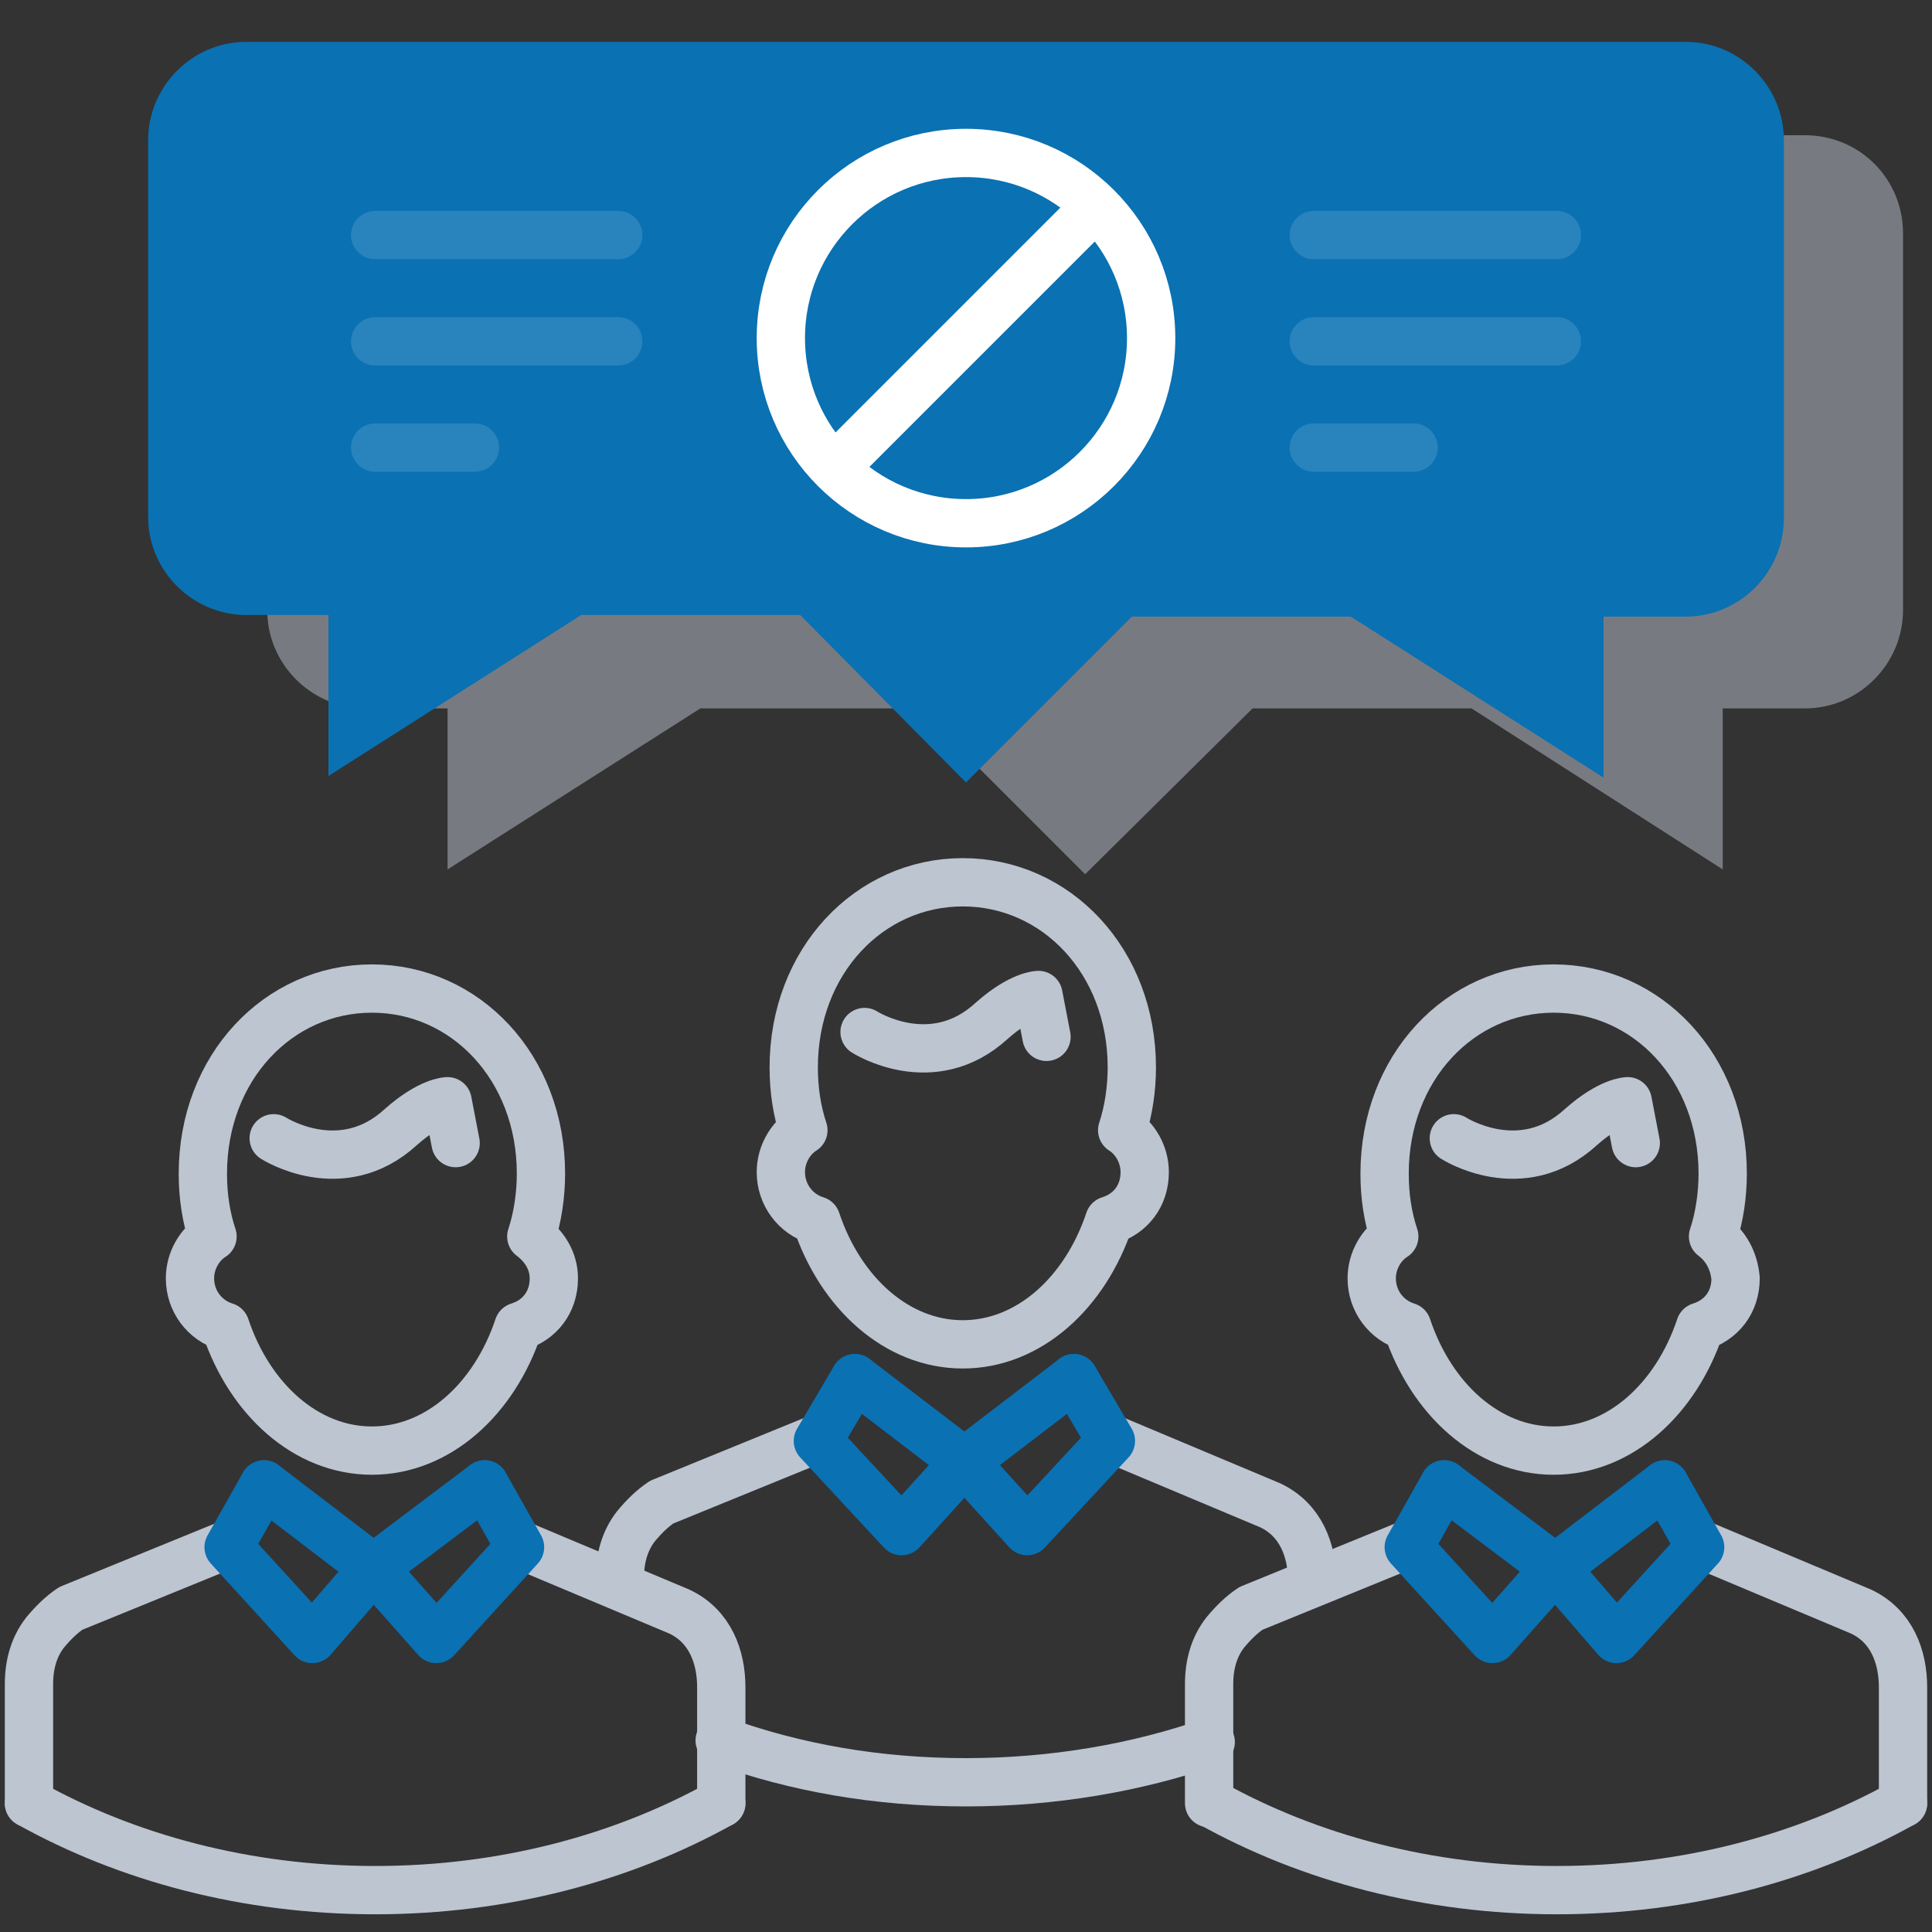 <?xml version="1.0" encoding="UTF-8"?> <svg xmlns="http://www.w3.org/2000/svg" width="120" height="120" viewBox="0 0 120 120" fill="none"><rect x="0" y="0" width="120" height="120" fill="#333333" stroke="none"/><path opacity="0.5" d="M112.1 8.4H22.7C19.3 8.4 16.6 11.2 16.6 14.5V37.9C16.6 41.3 19.4 44 22.7 44H27.8V54L43.5 44H57.1L67.4 54.3L77.8 44H91.4L107 54V44H112.1C115.5 44 118.2 41.2 118.2 37.9V14.5C118.2 11.1 115.5 8.4 112.1 8.4Z" fill="#BDC5D1"></path><path d="M104.7 2.6H15.3C11.9 2.6 9.2 5.4 9.2 8.7V32.1C9.2 35.5 12 38.2 15.3 38.2H20.4V48.2L36.1 38.2H49.7L60 48.6L70.3 38.3H83.9L99.6 48.3V38.3H104.7C108.1 38.3 110.8 35.5 110.8 32.2V8.7C110.8 5.4 108.1 2.6 104.7 2.6Z" fill="#0A71B3"></path><path d="M106.4 76.8C106.8 75.6 107 74.2 107 72.9C107 66.3 102.3 61.4 96.5 61.4C90.7 61.4 86 66.3 86 72.9C86 74.3 86.2 75.6 86.6 76.8C85.8 77.3 85.2 78.3 85.2 79.4C85.2 80.8 86.1 82 87.4 82.4C88.9 86.9 92.4 90.1 96.5 90.1C100.6 90.1 104.1 86.9 105.6 82.4C106.9 82 107.8 80.9 107.8 79.4C107.7 78.3 107.2 77.4 106.4 76.8Z" stroke="#BDC5D1" stroke-width="3" stroke-miterlimit="10" stroke-linecap="round" stroke-linejoin="round"></path><path d="M101.6 71L101.1 68.4C101.1 68.4 100 68.4 98.2 70C94.5 73.4 90.3 70.7 90.3 70.7" stroke="#BDC5D1" stroke-width="3" stroke-miterlimit="10" stroke-linecap="round" stroke-linejoin="round"></path><path d="M105.6 95.9L115.6 100.1C117.5 101 118.2 102.9 118.2 104.8V105.2V112" stroke="#BDC5D1" stroke-width="3" stroke-miterlimit="10" stroke-linecap="round" stroke-linejoin="round"></path><path d="M96.6 97.4L100.4 101.8L105.6 96.1L103.4 92.2" stroke="#0A71B3" stroke-width="3" stroke-miterlimit="10" stroke-linecap="round" stroke-linejoin="round"></path><path d="M87.5 95.9L77.7 99.9C77.1 100.3 76.6 100.8 76.1 101.4C75.4 102.3 75.1 103.4 75.1 104.6V112" stroke="#BDC5D1" stroke-width="3" stroke-miterlimit="10" stroke-linecap="round" stroke-linejoin="round"></path><path d="M96.6 97.4L92.7 101.8L87.5 96.1L89.7 92.2" stroke="#0A71B3" stroke-width="3" stroke-miterlimit="10" stroke-linecap="round" stroke-linejoin="round"></path><path d="M103.4 92.2L96.6 97.4" stroke="#0A71B3" stroke-width="3" stroke-miterlimit="10" stroke-linecap="round" stroke-linejoin="round"></path><path d="M89.7 92.2L96.6 97.4" stroke="#0A71B3" stroke-width="3" stroke-miterlimit="10" stroke-linecap="round" stroke-linejoin="round"></path><path d="M118.2 112C112.1 115.4 104.7 117.4 96.7 117.4C88.7 117.4 81.3 115.4 75.2 112" stroke="#BDC5D1" stroke-width="3" stroke-miterlimit="10" stroke-linecap="round" stroke-linejoin="round"></path><path d="M69.7 70.2C70.1 69 70.3 67.6 70.3 66.3C70.3 59.7 65.6 54.8 59.8 54.8C54 54.8 49.3 59.7 49.3 66.3C49.3 67.7 49.5 69 49.9 70.2C49.1 70.7 48.5 71.7 48.5 72.8C48.5 74.2 49.4 75.4 50.7 75.8C52.2 80.3 55.7 83.5 59.8 83.5C63.9 83.5 67.4 80.3 68.9 75.8C70.2 75.4 71.1 74.3 71.1 72.8C71.1 71.7 70.5 70.7 69.7 70.2Z" stroke="#BDC5D1" stroke-width="3" stroke-miterlimit="10" stroke-linecap="round" stroke-linejoin="round"></path><path d="M65 64.4L64.5 61.8C64.5 61.8 63.4 61.8 61.6 63.4C57.9 66.8 53.7 64.1 53.7 64.1" stroke="#BDC5D1" stroke-width="3" stroke-miterlimit="10" stroke-linecap="round" stroke-linejoin="round"></path><path d="M68.9 89.3L78.9 93.5C80.8 94.4 81.5 96.3 81.5 98.2" stroke="#BDC5D1" stroke-width="3" stroke-miterlimit="10" stroke-linecap="round" stroke-linejoin="round"></path><path d="M59.9 90.8L63.8 95.1L69 89.5L66.7 85.6" stroke="#0A71B3" stroke-width="3" stroke-miterlimit="10" stroke-linecap="round" stroke-linejoin="round"></path><path d="M50.9 89.3L41.1 93.3C40.5 93.7 40 94.2 39.5 94.8C38.8 95.7 38.5 96.8 38.5 98" stroke="#BDC5D1" stroke-width="3" stroke-miterlimit="10" stroke-linecap="round" stroke-linejoin="round"></path><path d="M59.9 90.8L56 95.1L50.8 89.5L53.1 85.6" stroke="#0A71B3" stroke-width="3" stroke-miterlimit="10" stroke-linecap="round" stroke-linejoin="round"></path><path d="M66.7 85.6L59.9 90.8" stroke="#0A71B3" stroke-width="3" stroke-miterlimit="10" stroke-linecap="round" stroke-linejoin="round"></path><path d="M53.1 85.6L59.9 90.8" stroke="#0A71B3" stroke-width="3" stroke-miterlimit="10" stroke-linecap="round" stroke-linejoin="round"></path><path d="M75.2 108.2C70.6 109.8 65.4 110.7 60 110.7C54.5 110.7 49.4 109.8 44.7 108.1" stroke="#BDC5D1" stroke-width="3" stroke-miterlimit="10" stroke-linecap="round" stroke-linejoin="round"></path><path d="M33 76.8C33.4 75.6 33.6 74.2 33.6 72.9C33.6 66.3 28.9 61.4 23.1 61.4C17.3 61.4 12.6 66.3 12.6 72.9C12.6 74.3 12.8 75.6 13.2 76.8C12.4 77.3 11.8 78.3 11.8 79.4C11.8 80.8 12.7 82 14 82.4C15.5 86.9 19 90.1 23.1 90.1C27.2 90.1 30.7 86.9 32.2 82.4C33.5 82 34.4 80.9 34.4 79.4C34.4 78.3 33.8 77.4 33 76.8Z" stroke="#BDC5D1" stroke-width="3" stroke-miterlimit="10" stroke-linecap="round" stroke-linejoin="round"></path><path d="M28.3 71L27.8 68.4C27.8 68.4 26.7 68.4 24.9 70C21.2 73.4 17 70.7 17 70.7" stroke="#BDC5D1" stroke-width="3" stroke-miterlimit="10" stroke-linecap="round" stroke-linejoin="round"></path><path d="M32.2 95.9L42.2 100.1C44.1 101 44.8 102.9 44.8 104.8V105.2V112" stroke="#BDC5D1" stroke-width="3" stroke-miterlimit="10" stroke-linecap="round" stroke-linejoin="round"></path><path d="M23.2 97.4L27.1 101.8L32.3 96.1L30.1 92.2" stroke="#0A71B3" stroke-width="3" stroke-miterlimit="10" stroke-linecap="round" stroke-linejoin="round"></path><path d="M14.2 95.9L4.4 99.9C3.8 100.3 3.3 100.8 2.8 101.4C2.1 102.3 1.8 103.4 1.8 104.6V112" stroke="#BDC5D1" stroke-width="3" stroke-miterlimit="10" stroke-linecap="round" stroke-linejoin="round"></path><path d="M23.2 97.4L19.4 101.8L14.2 96.1L16.4 92.2" stroke="#0A71B3" stroke-width="3" stroke-miterlimit="10" stroke-linecap="round" stroke-linejoin="round"></path><path d="M30.1 92.2L23.2 97.4" stroke="#0A71B3" stroke-width="3" stroke-miterlimit="10" stroke-linecap="round" stroke-linejoin="round"></path><path d="M16.4 92.2L23.2 97.4" stroke="#0A71B3" stroke-width="3" stroke-miterlimit="10" stroke-linecap="round" stroke-linejoin="round"></path><path d="M44.8 112C38.7 115.4 31.3 117.4 23.3 117.4C15.3 117.4 7.9 115.4 1.8 112" stroke="#BDC5D1" stroke-width="3" stroke-miterlimit="10" stroke-linecap="round" stroke-linejoin="round"></path><circle cx="60" cy="21" r="11.5" stroke="white" stroke-width="3"></circle><g opacity="0.5"><g opacity="0.5"><path opacity="0.5" d="M81.6 14.6H96.7" stroke="white" stroke-width="3" stroke-miterlimit="10" stroke-linecap="round" stroke-linejoin="round"></path><path opacity="0.5" d="M81.6 21.2H96.7" stroke="white" stroke-width="3" stroke-miterlimit="10" stroke-linecap="round" stroke-linejoin="round"></path><path opacity="0.5" d="M81.6 27.8H87.8" stroke="white" stroke-width="3" stroke-miterlimit="10" stroke-linecap="round" stroke-linejoin="round"></path></g><g opacity="0.5"><path opacity="0.5" d="M23.3 14.6H38.4" stroke="white" stroke-width="3" stroke-miterlimit="10" stroke-linecap="round" stroke-linejoin="round"></path><path opacity="0.5" d="M23.3 21.2H38.4" stroke="white" stroke-width="3" stroke-miterlimit="10" stroke-linecap="round" stroke-linejoin="round"></path><path opacity="0.5" d="M23.3 27.8H29.5" stroke="white" stroke-width="3" stroke-miterlimit="10" stroke-linecap="round" stroke-linejoin="round"></path></g></g><line x1="52.5" y1="28.379" x2="67.379" y2="13.5" stroke="white" stroke-width="3" stroke-linecap="round"></line></svg> 
